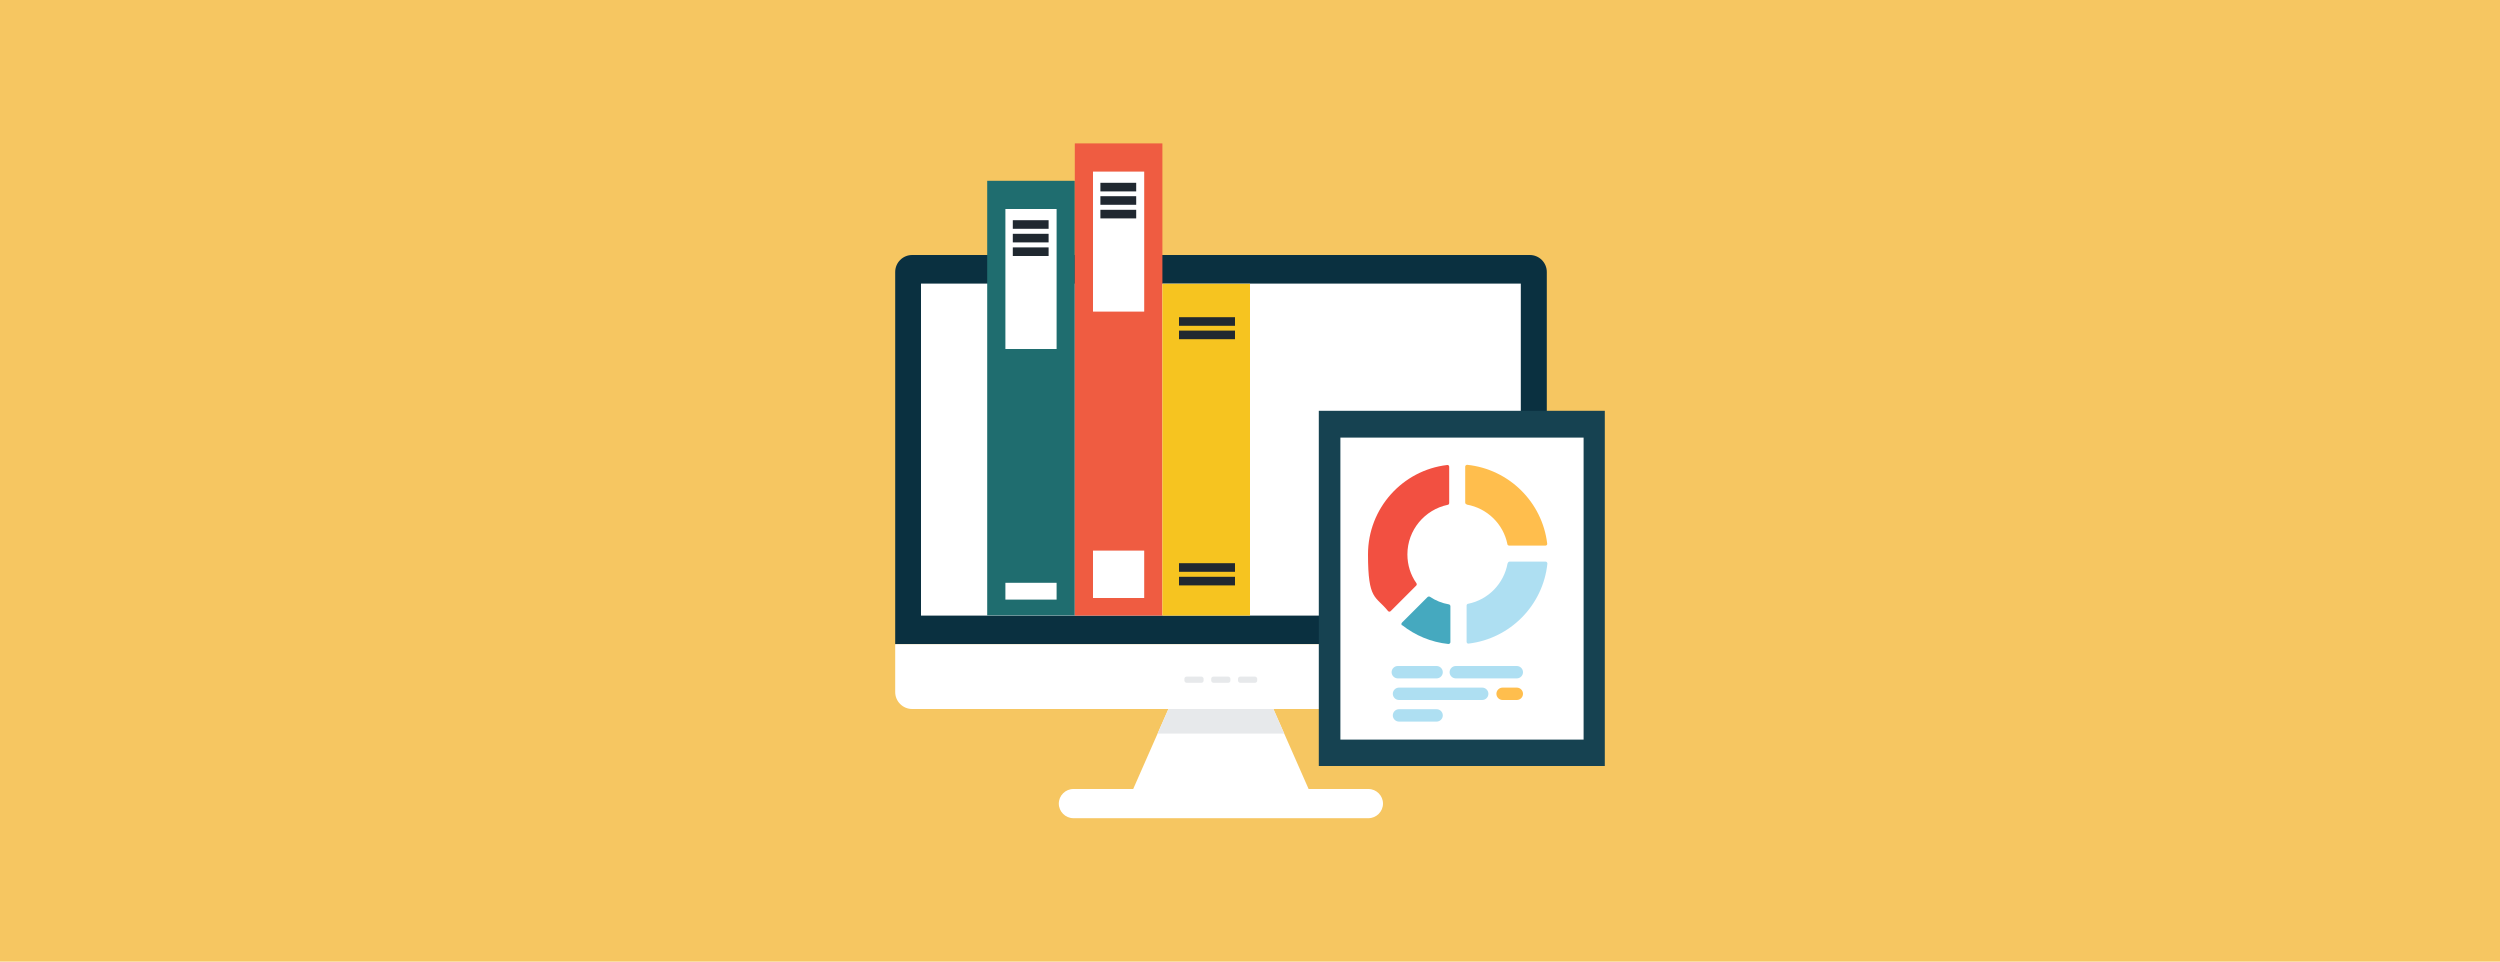 <?xml version="1.0" encoding="UTF-8"?><svg id="a" xmlns="http://www.w3.org/2000/svg" viewBox="0 0 1250 480.8"><rect x="-78" y="-68.9" width="1419.9" height="624.2" style="fill:#f6c661;"/><g><g><path d="m773.4,322.1h-325.8v-186.1c0-4.7,3.8-8.5,8.5-8.5h308.8c4.7,0,8.5,3.8,8.5,8.5v186.1Z" style="fill:#0a3040;"/><path d="m773.4,322.1h-325.8v23.9c0,4.7,3.8,8.5,8.5,8.5h308.8c4.7,0,8.5-3.8,8.5-8.5v-23.9Z" style="fill:#fff;"/><rect x="460.5" y="141.8" width="299.9" height="166" style="fill:#fff;"/><g><rect x="592.2" y="338.3" width="9.6" height="3.1" rx="1.1" ry="1.1" style="fill:#e7e9eb;"/><rect x="605.6" y="338.3" width="9.6" height="3.1" rx="1.1" ry="1.1" style="fill:#e7e9eb;"/><rect x="619" y="338.3" width="9.6" height="3.1" rx="1.1" ry="1.1" style="fill:#e7e9eb;"/></g><polygon points="654.3 394.5 566.6 394.5 584.2 354.5 636.7 354.5 654.3 394.5" style="fill:#fff;"/><polygon points="642.1 366.8 636.7 354.5 584.2 354.5 578.8 366.8 642.1 366.8" style="fill:#e7e9eb;"/><path d="m684.2,409.1h-147.5c-4,0-7.3-3.3-7.3-7.3h0c0-4,3.3-7.3,7.3-7.3h147.5c4,0,7.3,3.3,7.3,7.3h0c0,4-3.3,7.3-7.3,7.3Z" style="fill:#fff;"/></g><g><rect x="493.6" y="90.4" width="43.8" height="217.3" style="fill:#1f6d6f;"/><rect x="502.7" y="104.5" width="25.6" height="70" style="fill:#fff;"/><rect x="502.7" y="291.4" width="25.6" height="8.4" style="fill:#fff;"/><rect x="506.4" y="110.1" width="17.9" height="4.3" style="fill:#202830;"/><rect x="506.4" y="116.9" width="17.9" height="4.3" style="fill:#202830;"/><rect x="506.4" y="123.7" width="17.9" height="4.3" style="fill:#202830;"/></g><rect x="537.4" y="71.7" width="43.8" height="236.1" style="fill:#ef5c41;"/><rect x="581.2" y="141.9" width="43.8" height="165.9" style="fill:#f6c420;"/><rect x="546.5" y="85.8" width="25.6" height="70" style="fill:#fff;"/><rect x="546.5" y="275.3" width="25.6" height="23.7" style="fill:#fff;"/><rect x="550.2" y="91.4" width="17.9" height="4.3" style="fill:#202830;"/><rect x="550.2" y="98.1" width="17.9" height="4.3" style="fill:#202830;"/><rect x="550.2" y="104.9" width="17.9" height="4.3" style="fill:#202830;"/><rect x="589.5" y="158.6" width="28" height="4.3" style="fill:#202830;"/><rect x="589.5" y="165.3" width="28" height="4.3" style="fill:#202830;"/><rect x="589.5" y="281.6" width="28" height="4.3" style="fill:#202830;"/><rect x="589.5" y="288.4" width="28" height="4.3" style="fill:#202830;"/><g><rect x="659.4" y="205.4" width="143" height="177.6" style="fill:#164251;"/><rect x="670.2" y="218.8" width="121.6" height="151" style="fill:#fff;"/><g><g><path d="m701.1,312.6c6.5,5.1,14.4,8.5,23.1,9.4.5,0,1-.4,1-.9v-18c0-.4-.3-.8-.7-.9-3.5-.6-6.7-1.9-9.5-3.8-.4-.2-.8-.2-1.2.1l-12.8,12.8c-.4.4-.4,1,0,1.4Z" style="fill:#45a9bf;"/><path d="m733.4,252.3c10.2,1.8,18.3,9.7,20.3,19.8,0,.4.5.7.9.7h18.1c.6,0,1-.5.9-1-2.5-20.8-19.1-37.2-40-39.4-.5,0-1,.4-1,.9v18c0,.4.3.8.8.9Z" style="fill:#ffbe4d;"/><path d="m753.8,281.6c-1.8,10.2-9.7,18.3-19.8,20.3-.4,0-.7.5-.7.9v18.1c0,.6.5,1,1,.9,20.8-2.5,37.2-19.1,39.4-40,0-.5-.4-1-.9-1h-18c-.4,0-.8.3-.9.8Z" style="fill:#aedff2;"/><path d="m708.1,292.8c.3-.3.4-.8.1-1.2-2.9-4.1-4.5-9.1-4.5-14.4,0-12.2,8.7-22.4,20.2-24.8.4,0,.7-.5.7-.9v-18.1c0-.6-.5-1-1-.9-22.3,2.6-39.6,21.6-39.6,44.7s3.8,20.6,10,28.3c.3.4,1,.5,1.4,0l12.8-12.8Z" style="fill:#f25041;"/></g><path d="m718.3,339.2h-19.4c-1.7,0-3.1-1.4-3.1-3.1h0c0-1.7,1.4-3.1,3.1-3.1h19.4c1.7,0,3.1,1.4,3.1,3.1h0c0,1.7-1.4,3.1-3.1,3.1Z" style="fill:#aedff2;"/><path d="m758.4,339.2h-30.5c-1.7,0-3.1-1.4-3.1-3.1h0c0-1.7,1.4-3.1,3.1-3.1h30.5c1.7,0,3.1,1.4,3.1,3.1h0c0,1.7-1.4,3.1-3.1,3.1Z" style="fill:#aedff2;"/><path d="m741.1,350h-41.6c-1.7,0-3.1-1.4-3.1-3.1h0c0-1.7,1.4-3.1,3.1-3.1h41.6c1.7,0,3.1,1.4,3.1,3.1h0c0,1.7-1.4,3.1-3.1,3.1Z" style="fill:#aedff2;"/><path d="m758.4,350h-7.1c-1.7,0-3.1-1.4-3.1-3.1h0c0-1.7,1.4-3.1,3.1-3.1h7.1c1.7,0,3.1,1.4,3.1,3.1h0c0,1.7-1.4,3.1-3.1,3.1Z" style="fill:#ffbe4d;"/><path d="m718.3,360.8h-18.8c-1.7,0-3.1-1.4-3.1-3.1h0c0-1.7,1.4-3.1,3.1-3.1h18.8c1.7,0,3.1,1.4,3.1,3.1h0c0,1.7-1.4,3.1-3.1,3.1Z" style="fill:#aedff2;"/></g></g></g></svg>
